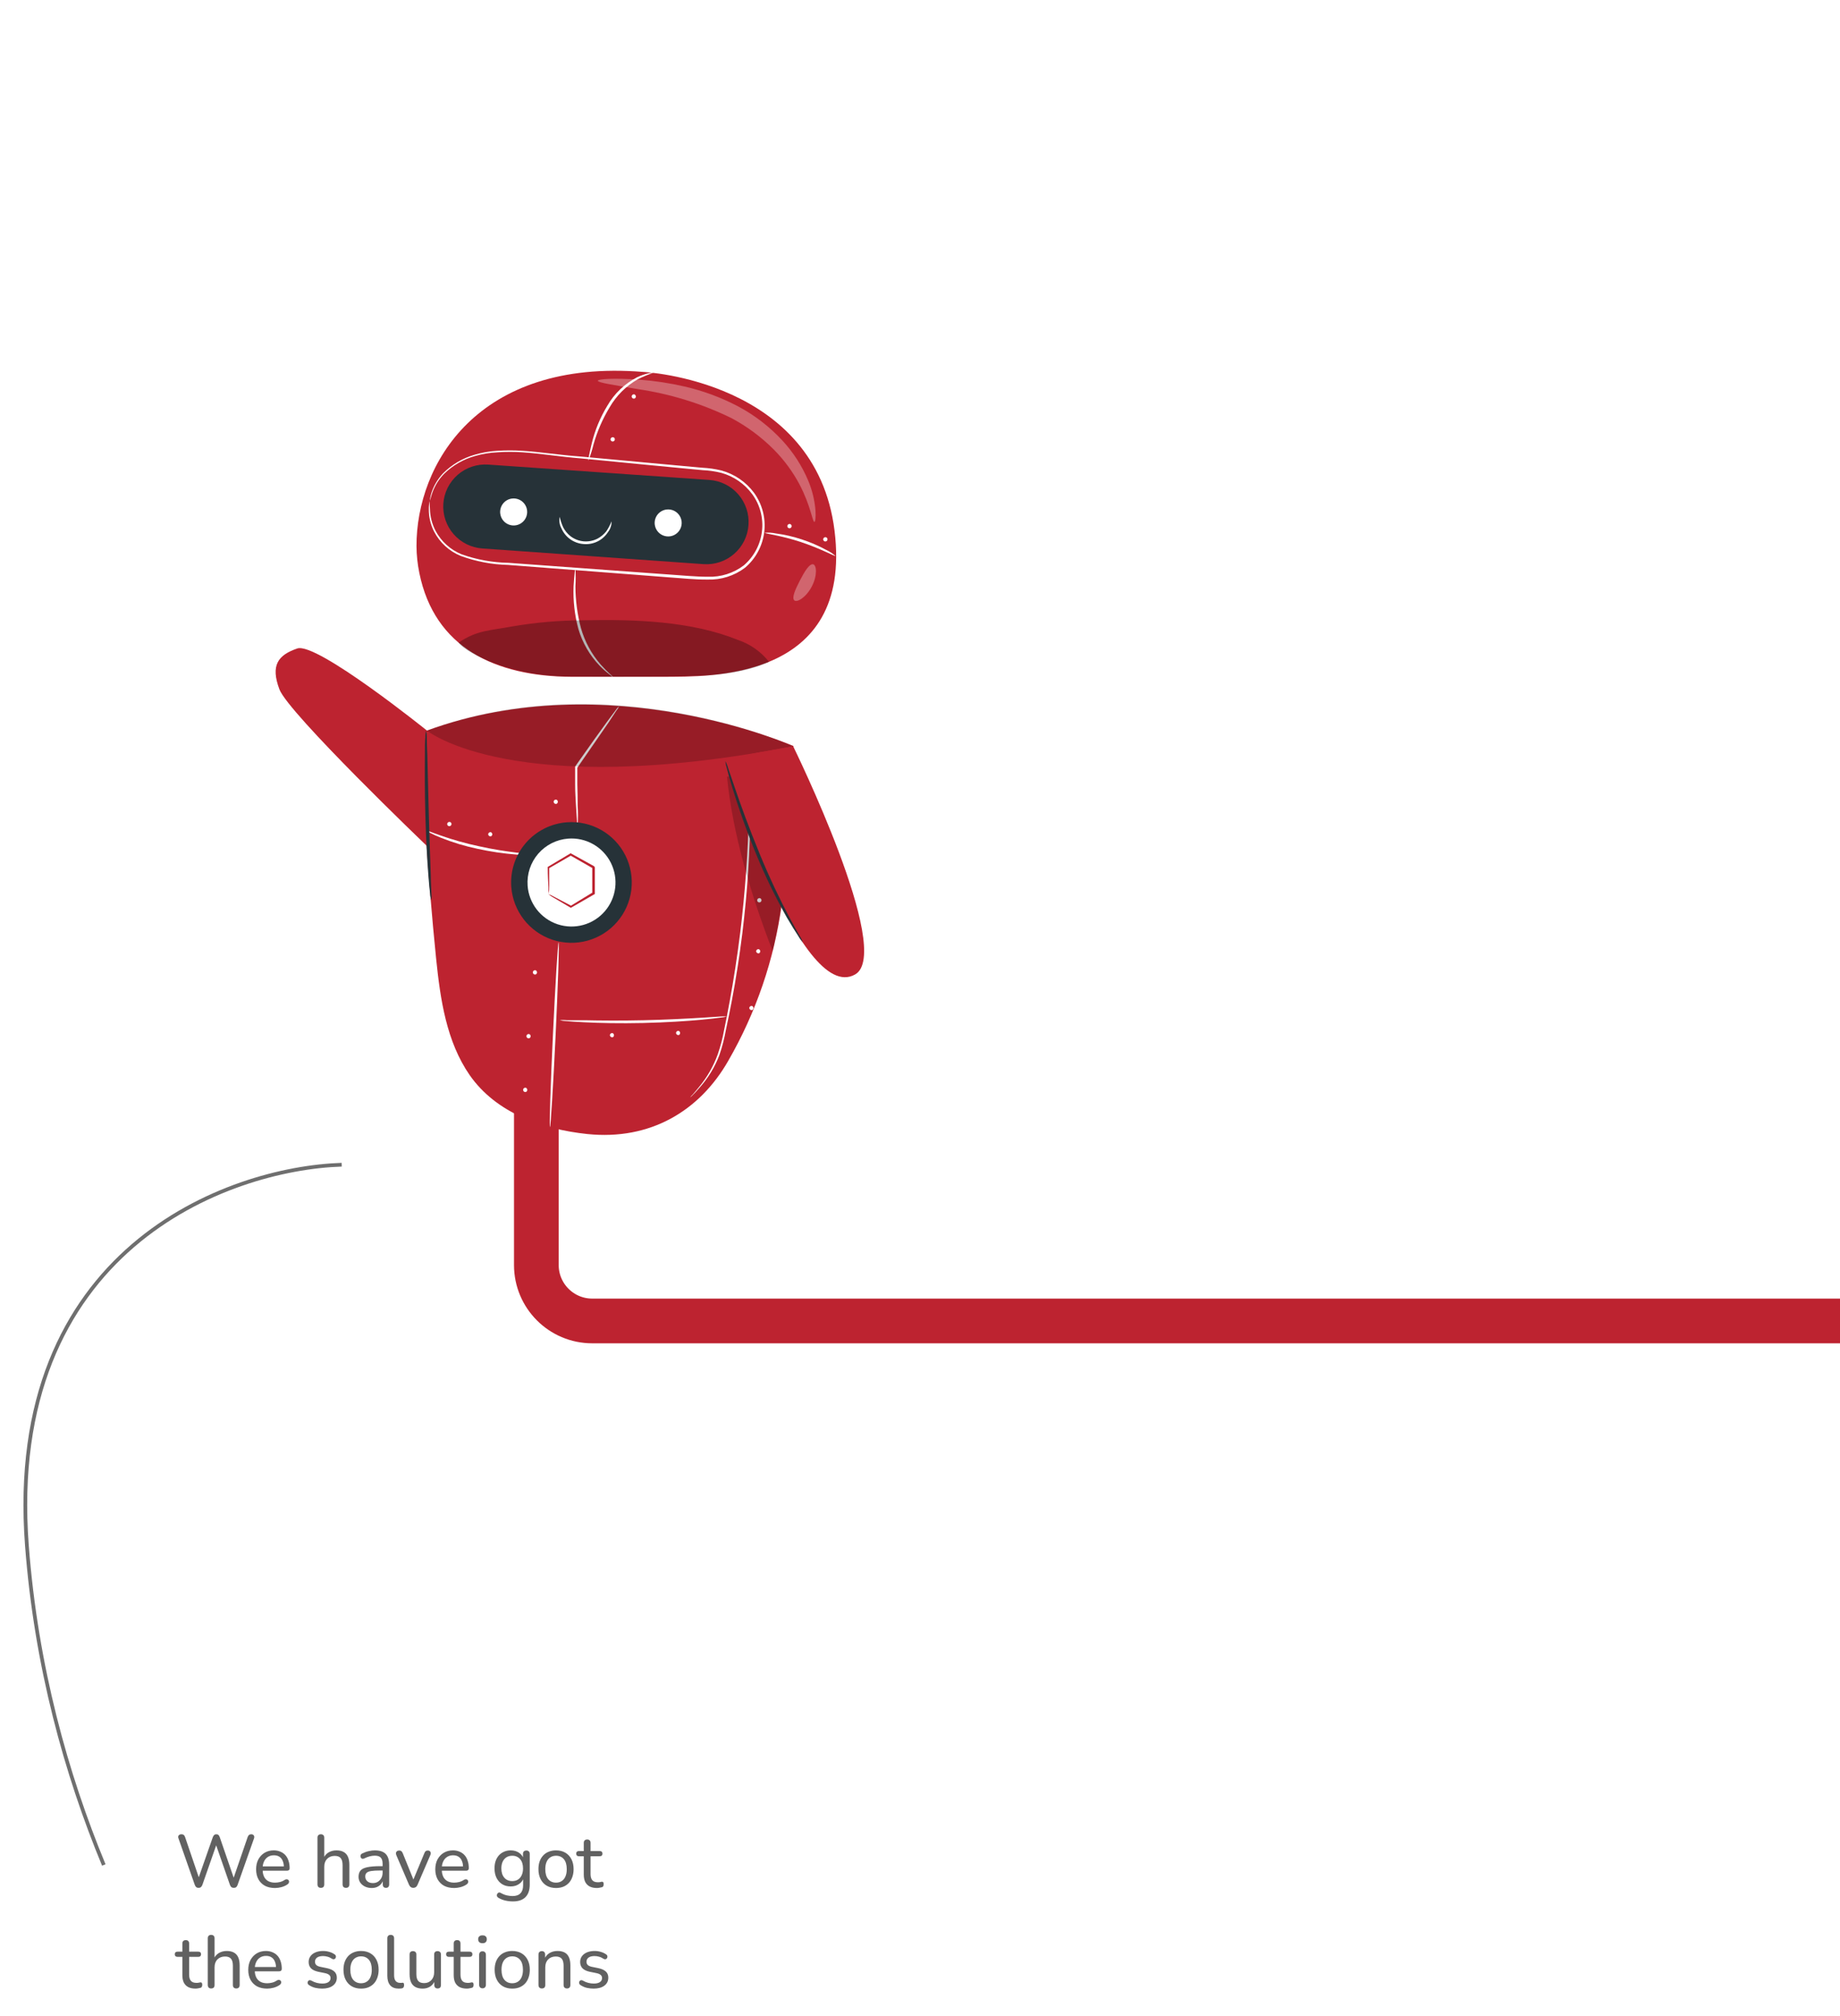<svg width="494" height="541" viewBox="0 0 494 541" fill="none" xmlns="http://www.w3.org/2000/svg">
<path d="M53.32 506.64C53.053 506.64 52.84 506.573 52.68 506.44C52.52 506.307 52.387 506.093 52.28 505.8L47.92 493.36C47.8 493.053 47.813 492.793 47.96 492.58C48.12 492.367 48.38 492.26 48.74 492.26C48.993 492.26 49.193 492.32 49.34 492.44C49.487 492.56 49.607 492.76 49.7 493.04L53.72 504.84H53L57.12 493.08C57.227 492.8 57.353 492.593 57.5 492.46C57.647 492.327 57.84 492.26 58.08 492.26C58.333 492.26 58.527 492.327 58.66 492.46C58.807 492.593 58.927 492.807 59.02 493.1L63.06 504.84H62.42L66.48 493.04C66.573 492.773 66.693 492.58 66.84 492.46C66.987 492.327 67.193 492.26 67.46 492.26C67.767 492.26 67.993 492.367 68.14 492.58C68.287 492.793 68.307 493.053 68.2 493.36L63.8 505.82C63.707 506.1 63.58 506.307 63.42 506.44C63.26 506.573 63.047 506.64 62.78 506.64C62.5 506.64 62.28 506.573 62.12 506.44C61.96 506.307 61.827 506.093 61.72 505.8L57.82 494.6H58.26L54.34 505.82C54.233 506.1 54.1 506.307 53.94 506.44C53.793 506.573 53.587 506.64 53.32 506.64ZM73.839 506.68C72.786 506.68 71.879 506.48 71.119 506.08C70.372 505.667 69.792 505.087 69.379 504.34C68.966 503.58 68.759 502.687 68.759 501.66C68.759 500.647 68.959 499.76 69.359 499C69.772 498.24 70.332 497.647 71.039 497.22C71.759 496.793 72.579 496.58 73.499 496.58C74.152 496.58 74.739 496.693 75.259 496.92C75.792 497.133 76.246 497.447 76.619 497.86C76.992 498.273 77.272 498.78 77.459 499.38C77.659 499.967 77.759 500.633 77.759 501.38C77.759 501.593 77.692 501.76 77.559 501.88C77.439 501.987 77.259 502.04 77.019 502.04H70.179V500.88H76.559L76.219 501.16C76.219 500.467 76.112 499.88 75.899 499.4C75.699 498.907 75.399 498.533 74.999 498.28C74.612 498.027 74.126 497.9 73.539 497.9C72.899 497.9 72.352 498.053 71.899 498.36C71.446 498.653 71.099 499.073 70.859 499.62C70.619 500.153 70.499 500.773 70.499 501.48V501.6C70.499 502.8 70.786 503.707 71.359 504.32C71.932 504.933 72.759 505.24 73.839 505.24C74.266 505.24 74.699 505.187 75.139 505.08C75.592 504.973 76.026 504.78 76.439 504.5C76.639 504.38 76.819 504.327 76.979 504.34C77.152 504.34 77.292 504.393 77.399 504.5C77.506 504.593 77.572 504.713 77.599 504.86C77.626 504.993 77.606 505.14 77.539 505.3C77.472 505.46 77.346 505.6 77.159 505.72C76.719 506.027 76.192 506.267 75.579 506.44C74.979 506.6 74.399 506.68 73.839 506.68ZM86.137 506.64C85.857 506.64 85.637 506.56 85.477 506.4C85.317 506.24 85.237 506.007 85.237 505.7V493.18C85.237 492.873 85.317 492.647 85.477 492.5C85.637 492.34 85.857 492.26 86.137 492.26C86.431 492.26 86.657 492.34 86.817 492.5C86.977 492.647 87.057 492.873 87.057 493.18V498.88H86.797C87.077 498.12 87.531 497.547 88.157 497.16C88.797 496.773 89.524 496.58 90.337 496.58C91.124 496.58 91.771 496.727 92.277 497.02C92.784 497.3 93.164 497.727 93.417 498.3C93.671 498.873 93.797 499.593 93.797 500.46V505.7C93.797 506.007 93.717 506.24 93.557 506.4C93.411 506.56 93.191 506.64 92.897 506.64C92.604 506.64 92.377 506.56 92.217 506.4C92.057 506.24 91.977 506.007 91.977 505.7V500.56C91.977 499.693 91.811 499.06 91.477 498.66C91.144 498.26 90.611 498.06 89.877 498.06C89.024 498.06 88.337 498.327 87.817 498.86C87.311 499.38 87.057 500.087 87.057 500.98V505.7C87.057 506.327 86.751 506.64 86.137 506.64ZM99.783 506.68C99.116 506.68 98.509 506.547 97.963 506.28C97.429 506.013 97.009 505.653 96.703 505.2C96.409 504.747 96.263 504.24 96.263 503.68C96.263 502.96 96.443 502.393 96.803 501.98C97.163 501.567 97.769 501.273 98.623 501.1C99.476 500.913 100.623 500.82 102.063 500.82H103.003V501.98H102.103C101.076 501.98 100.263 502.027 99.663 502.12C99.076 502.213 98.663 502.38 98.423 502.62C98.183 502.847 98.063 503.167 98.063 503.58C98.063 504.1 98.243 504.527 98.603 504.86C98.976 505.193 99.483 505.36 100.123 505.36C100.629 505.36 101.076 505.24 101.463 505C101.849 504.747 102.156 504.413 102.383 504C102.609 503.573 102.723 503.087 102.723 502.54V500.24C102.723 499.453 102.563 498.887 102.243 498.54C101.923 498.18 101.383 498 100.623 498C100.183 498 99.729 498.06 99.263 498.18C98.796 498.3 98.309 498.487 97.803 498.74C97.603 498.833 97.429 498.867 97.283 498.84C97.136 498.8 97.016 498.72 96.923 498.6C96.843 498.467 96.796 498.327 96.783 498.18C96.783 498.02 96.816 497.867 96.883 497.72C96.963 497.573 97.096 497.467 97.283 497.4C97.869 497.107 98.449 496.9 99.023 496.78C99.609 496.647 100.156 496.58 100.663 496.58C101.529 496.58 102.243 496.72 102.803 497C103.363 497.267 103.783 497.687 104.063 498.26C104.343 498.82 104.483 499.54 104.483 500.42V505.7C104.483 506.007 104.409 506.24 104.263 506.4C104.116 506.56 103.903 506.64 103.623 506.64C103.356 506.64 103.143 506.56 102.983 506.4C102.836 506.24 102.763 506.007 102.763 505.7V504.28H102.943C102.836 504.773 102.636 505.2 102.343 505.56C102.049 505.92 101.683 506.2 101.243 506.4C100.816 506.587 100.329 506.68 99.783 506.68ZM110.949 506.64C110.696 506.64 110.476 506.573 110.289 506.44C110.102 506.307 109.942 506.093 109.809 505.8L106.409 497.88C106.316 497.653 106.282 497.447 106.309 497.26C106.336 497.073 106.422 496.92 106.569 496.8C106.729 496.68 106.942 496.62 107.209 496.62C107.436 496.62 107.616 496.673 107.749 496.78C107.882 496.887 108.009 497.073 108.129 497.34L111.269 505.08H110.709L113.929 497.34C114.036 497.073 114.156 496.887 114.289 496.78C114.436 496.673 114.636 496.62 114.889 496.62C115.116 496.62 115.289 496.68 115.409 496.8C115.542 496.92 115.622 497.073 115.649 497.26C115.676 497.447 115.636 497.647 115.529 497.86L112.109 505.8C111.989 506.093 111.829 506.307 111.629 506.44C111.442 506.573 111.216 506.64 110.949 506.64ZM121.944 506.68C120.891 506.68 119.984 506.48 119.224 506.08C118.478 505.667 117.898 505.087 117.484 504.34C117.071 503.58 116.864 502.687 116.864 501.66C116.864 500.647 117.064 499.76 117.464 499C117.878 498.24 118.438 497.647 119.144 497.22C119.864 496.793 120.684 496.58 121.604 496.58C122.258 496.58 122.844 496.693 123.364 496.92C123.898 497.133 124.351 497.447 124.724 497.86C125.098 498.273 125.378 498.78 125.564 499.38C125.764 499.967 125.864 500.633 125.864 501.38C125.864 501.593 125.798 501.76 125.664 501.88C125.544 501.987 125.364 502.04 125.124 502.04H118.284V500.88H124.664L124.324 501.16C124.324 500.467 124.218 499.88 124.004 499.4C123.804 498.907 123.504 498.533 123.104 498.28C122.718 498.027 122.231 497.9 121.644 497.9C121.004 497.9 120.458 498.053 120.004 498.36C119.551 498.653 119.204 499.073 118.964 499.62C118.724 500.153 118.604 500.773 118.604 501.48V501.6C118.604 502.8 118.891 503.707 119.464 504.32C120.038 504.933 120.864 505.24 121.944 505.24C122.371 505.24 122.804 505.187 123.244 505.08C123.698 504.973 124.131 504.78 124.544 504.5C124.744 504.38 124.924 504.327 125.084 504.34C125.258 504.34 125.398 504.393 125.504 504.5C125.611 504.593 125.678 504.713 125.704 504.86C125.731 504.993 125.711 505.14 125.644 505.3C125.578 505.46 125.451 505.6 125.264 505.72C124.824 506.027 124.298 506.267 123.684 506.44C123.084 506.6 122.504 506.68 121.944 506.68ZM137.723 510.28C137.003 510.28 136.303 510.2 135.623 510.04C134.956 509.88 134.349 509.633 133.803 509.3C133.629 509.193 133.509 509.067 133.443 508.92C133.389 508.787 133.376 508.647 133.403 508.5C133.443 508.353 133.509 508.22 133.603 508.1C133.709 507.993 133.829 507.92 133.963 507.88C134.109 507.853 134.256 507.887 134.403 507.98C134.989 508.313 135.549 508.54 136.083 508.66C136.616 508.78 137.123 508.84 137.603 508.84C138.549 508.84 139.256 508.593 139.723 508.1C140.203 507.62 140.443 506.913 140.443 505.98V503.82H140.623C140.436 504.567 140.016 505.16 139.363 505.6C138.723 506.04 137.976 506.26 137.123 506.26C136.243 506.26 135.476 506.06 134.823 505.66C134.169 505.247 133.663 504.68 133.303 503.96C132.943 503.227 132.763 502.38 132.763 501.42C132.763 500.687 132.863 500.027 133.063 499.44C133.276 498.84 133.569 498.333 133.943 497.92C134.329 497.493 134.789 497.167 135.323 496.94C135.856 496.7 136.456 496.58 137.123 496.58C137.989 496.58 138.743 496.8 139.383 497.24C140.023 497.68 140.436 498.273 140.623 499.02L140.403 499.3V497.54C140.403 497.233 140.483 497.007 140.643 496.86C140.803 496.7 141.029 496.62 141.323 496.62C141.603 496.62 141.823 496.7 141.983 496.86C142.143 497.007 142.223 497.233 142.223 497.54V505.74C142.223 507.247 141.836 508.38 141.063 509.14C140.303 509.9 139.189 510.28 137.723 510.28ZM137.523 504.82C138.123 504.82 138.636 504.687 139.063 504.42C139.503 504.14 139.836 503.747 140.063 503.24C140.303 502.72 140.423 502.113 140.423 501.42C140.423 500.367 140.163 499.54 139.643 498.94C139.123 498.327 138.416 498.02 137.523 498.02C136.923 498.02 136.403 498.16 135.963 498.44C135.536 498.707 135.203 499.093 134.963 499.6C134.723 500.107 134.603 500.713 134.603 501.42C134.603 502.46 134.863 503.287 135.383 503.9C135.916 504.513 136.629 504.82 137.523 504.82ZM149.28 506.68C148.32 506.68 147.486 506.473 146.78 506.06C146.073 505.647 145.526 505.06 145.14 504.3C144.753 503.54 144.56 502.647 144.56 501.62C144.56 500.847 144.666 500.153 144.88 499.54C145.106 498.913 145.426 498.38 145.84 497.94C146.253 497.5 146.746 497.167 147.32 496.94C147.906 496.7 148.56 496.58 149.28 496.58C150.24 496.58 151.073 496.787 151.78 497.2C152.486 497.613 153.033 498.2 153.42 498.96C153.806 499.707 154 500.593 154 501.62C154 502.393 153.886 503.093 153.66 503.72C153.446 504.347 153.133 504.88 152.72 505.32C152.306 505.76 151.806 506.1 151.22 506.34C150.646 506.567 150 506.68 149.28 506.68ZM149.28 505.24C149.866 505.24 150.373 505.1 150.8 504.82C151.24 504.54 151.573 504.133 151.8 503.6C152.04 503.067 152.16 502.407 152.16 501.62C152.16 500.447 151.9 499.553 151.38 498.94C150.86 498.327 150.16 498.02 149.28 498.02C148.706 498.02 148.2 498.16 147.76 498.44C147.333 498.707 147 499.107 146.76 499.64C146.52 500.173 146.4 500.833 146.4 501.62C146.4 502.793 146.66 503.693 147.18 504.32C147.713 504.933 148.413 505.24 149.28 505.24ZM160.273 506.68C159.487 506.68 158.827 506.54 158.293 506.26C157.773 505.98 157.38 505.573 157.113 505.04C156.86 504.507 156.733 503.853 156.733 503.08V498.16H155.453C155.213 498.16 155.027 498.1 154.893 497.98C154.76 497.847 154.693 497.673 154.693 497.46C154.693 497.233 154.76 497.06 154.893 496.94C155.027 496.82 155.213 496.76 155.453 496.76H156.733V494.58C156.733 494.273 156.813 494.047 156.973 493.9C157.133 493.74 157.36 493.66 157.653 493.66C157.947 493.66 158.167 493.74 158.313 493.9C158.473 494.047 158.553 494.273 158.553 494.58V496.76H160.973C161.227 496.76 161.42 496.82 161.553 496.94C161.687 497.06 161.753 497.233 161.753 497.46C161.753 497.673 161.687 497.847 161.553 497.98C161.42 498.1 161.227 498.16 160.973 498.16H158.553V502.92C158.553 503.653 158.707 504.207 159.013 504.58C159.32 504.953 159.827 505.14 160.533 505.14C160.787 505.14 161 505.12 161.173 505.08C161.347 505.027 161.5 505 161.633 505C161.753 504.987 161.853 505.027 161.933 505.12C162.027 505.213 162.073 505.387 162.073 505.64C162.073 505.827 162.04 506 161.973 506.16C161.92 506.307 161.807 506.407 161.633 506.46C161.473 506.513 161.26 506.56 160.993 506.6C160.727 506.653 160.487 506.68 160.273 506.68ZM52.5 533.68C51.713 533.68 51.053 533.54 50.52 533.26C50 532.98 49.607 532.573 49.34 532.04C49.087 531.507 48.96 530.853 48.96 530.08V525.16H47.68C47.44 525.16 47.253 525.1 47.12 524.98C46.987 524.847 46.92 524.673 46.92 524.46C46.92 524.233 46.987 524.06 47.12 523.94C47.253 523.82 47.44 523.76 47.68 523.76H48.96V521.58C48.96 521.273 49.04 521.047 49.2 520.9C49.36 520.74 49.587 520.66 49.88 520.66C50.173 520.66 50.393 520.74 50.54 520.9C50.7 521.047 50.78 521.273 50.78 521.58V523.76H53.2C53.453 523.76 53.647 523.82 53.78 523.94C53.913 524.06 53.98 524.233 53.98 524.46C53.98 524.673 53.913 524.847 53.78 524.98C53.647 525.1 53.453 525.16 53.2 525.16H50.78V529.92C50.78 530.653 50.933 531.207 51.24 531.58C51.547 531.953 52.053 532.14 52.76 532.14C53.013 532.14 53.227 532.12 53.4 532.08C53.573 532.027 53.727 532 53.86 532C53.98 531.987 54.08 532.027 54.16 532.12C54.253 532.213 54.3 532.387 54.3 532.64C54.3 532.827 54.267 533 54.2 533.16C54.147 533.307 54.033 533.407 53.86 533.46C53.7 533.513 53.487 533.56 53.22 533.6C52.953 533.653 52.713 533.68 52.5 533.68ZM56.684 533.64C56.404 533.64 56.184 533.56 56.024 533.4C55.864 533.24 55.784 533.007 55.784 532.7V520.18C55.784 519.873 55.864 519.647 56.024 519.5C56.184 519.34 56.404 519.26 56.684 519.26C56.978 519.26 57.204 519.34 57.364 519.5C57.524 519.647 57.604 519.873 57.604 520.18V525.88H57.344C57.624 525.12 58.078 524.547 58.704 524.16C59.344 523.773 60.071 523.58 60.884 523.58C61.671 523.58 62.318 523.727 62.824 524.02C63.331 524.3 63.711 524.727 63.964 525.3C64.218 525.873 64.344 526.593 64.344 527.46V532.7C64.344 533.007 64.264 533.24 64.104 533.4C63.958 533.56 63.738 533.64 63.444 533.64C63.151 533.64 62.924 533.56 62.764 533.4C62.604 533.24 62.524 533.007 62.524 532.7V527.56C62.524 526.693 62.358 526.06 62.024 525.66C61.691 525.26 61.158 525.06 60.424 525.06C59.571 525.06 58.884 525.327 58.364 525.86C57.858 526.38 57.604 527.087 57.604 527.98V532.7C57.604 533.327 57.298 533.64 56.684 533.64ZM71.73 533.68C70.676 533.68 69.769 533.48 69.01 533.08C68.263 532.667 67.683 532.087 67.269 531.34C66.856 530.58 66.65 529.687 66.65 528.66C66.65 527.647 66.85 526.76 67.249 526C67.663 525.24 68.223 524.647 68.93 524.22C69.65 523.793 70.469 523.58 71.389 523.58C72.043 523.58 72.629 523.693 73.15 523.92C73.683 524.133 74.136 524.447 74.51 524.86C74.883 525.273 75.163 525.78 75.35 526.38C75.549 526.967 75.65 527.633 75.65 528.38C75.65 528.593 75.583 528.76 75.45 528.88C75.329 528.987 75.15 529.04 74.909 529.04H68.07V527.88H74.45L74.109 528.16C74.109 527.467 74.003 526.88 73.79 526.4C73.59 525.907 73.29 525.533 72.889 525.28C72.503 525.027 72.016 524.9 71.43 524.9C70.79 524.9 70.243 525.053 69.79 525.36C69.336 525.653 68.99 526.073 68.749 526.62C68.51 527.153 68.389 527.773 68.389 528.48V528.6C68.389 529.8 68.676 530.707 69.249 531.32C69.823 531.933 70.65 532.24 71.73 532.24C72.156 532.24 72.59 532.187 73.029 532.08C73.483 531.973 73.916 531.78 74.329 531.5C74.529 531.38 74.71 531.327 74.87 531.34C75.043 531.34 75.183 531.393 75.29 531.5C75.396 531.593 75.463 531.713 75.49 531.86C75.516 531.993 75.496 532.14 75.43 532.3C75.363 532.46 75.236 532.6 75.049 532.72C74.609 533.027 74.083 533.267 73.469 533.44C72.87 533.6 72.29 533.68 71.73 533.68ZM86.488 533.68C85.888 533.68 85.281 533.613 84.668 533.48C84.068 533.333 83.501 533.087 82.968 532.74C82.821 532.647 82.715 532.533 82.648 532.4C82.595 532.253 82.575 532.113 82.588 531.98C82.615 531.833 82.675 531.707 82.768 531.6C82.861 531.493 82.975 531.433 83.108 531.42C83.255 531.393 83.408 531.427 83.568 531.52C84.088 531.813 84.588 532.02 85.068 532.14C85.561 532.26 86.048 532.32 86.528 532.32C87.261 532.32 87.815 532.187 88.188 531.92C88.561 531.653 88.748 531.3 88.748 530.86C88.748 530.487 88.621 530.2 88.368 530C88.128 529.787 87.748 529.627 87.228 529.52L85.368 529.14C84.541 528.953 83.915 528.647 83.488 528.22C83.075 527.78 82.868 527.22 82.868 526.54C82.868 525.94 83.028 525.42 83.348 524.98C83.681 524.527 84.141 524.18 84.728 523.94C85.315 523.7 85.988 523.58 86.748 523.58C87.335 523.58 87.888 523.66 88.408 523.82C88.941 523.967 89.421 524.193 89.848 524.5C90.008 524.593 90.108 524.713 90.148 524.86C90.201 524.993 90.208 525.133 90.168 525.28C90.141 525.413 90.081 525.527 89.988 525.62C89.895 525.713 89.775 525.773 89.628 525.8C89.481 525.813 89.321 525.773 89.148 525.68C88.761 525.413 88.361 525.227 87.948 525.12C87.548 525 87.148 524.94 86.748 524.94C86.028 524.94 85.481 525.08 85.108 525.36C84.748 525.64 84.568 526.007 84.568 526.46C84.568 526.807 84.675 527.093 84.888 527.32C85.115 527.547 85.468 527.713 85.948 527.82L87.808 528.2C88.675 528.387 89.328 528.687 89.768 529.1C90.208 529.5 90.428 530.047 90.428 530.74C90.428 531.647 90.068 532.367 89.348 532.9C88.641 533.42 87.688 533.68 86.488 533.68ZM96.936 533.68C95.976 533.68 95.143 533.473 94.436 533.06C93.729 532.647 93.183 532.06 92.796 531.3C92.409 530.54 92.216 529.647 92.216 528.62C92.216 527.847 92.323 527.153 92.536 526.54C92.763 525.913 93.083 525.38 93.496 524.94C93.909 524.5 94.403 524.167 94.976 523.94C95.563 523.7 96.216 523.58 96.936 523.58C97.896 523.58 98.729 523.787 99.436 524.2C100.143 524.613 100.689 525.2 101.076 525.96C101.463 526.707 101.656 527.593 101.656 528.62C101.656 529.393 101.543 530.093 101.316 530.72C101.103 531.347 100.789 531.88 100.376 532.32C99.963 532.76 99.463 533.1 98.876 533.34C98.303 533.567 97.656 533.68 96.936 533.68ZM96.936 532.24C97.523 532.24 98.029 532.1 98.456 531.82C98.896 531.54 99.229 531.133 99.456 530.6C99.696 530.067 99.816 529.407 99.816 528.62C99.816 527.447 99.556 526.553 99.036 525.94C98.516 525.327 97.816 525.02 96.936 525.02C96.363 525.02 95.856 525.16 95.416 525.44C94.989 525.707 94.656 526.107 94.416 526.64C94.176 527.173 94.056 527.833 94.056 528.62C94.056 529.793 94.316 530.693 94.836 531.32C95.369 531.933 96.069 532.24 96.936 532.24ZM107.047 533.68C106.047 533.68 105.287 533.387 104.767 532.8C104.247 532.2 103.987 531.34 103.987 530.22V520.18C103.987 519.873 104.067 519.647 104.227 519.5C104.387 519.34 104.607 519.26 104.887 519.26C105.181 519.26 105.407 519.34 105.567 519.5C105.727 519.647 105.807 519.873 105.807 520.18V530.08C105.807 530.773 105.947 531.293 106.227 531.64C106.521 531.973 106.934 532.14 107.467 532.14C107.587 532.14 107.694 532.14 107.787 532.14C107.881 532.127 107.974 532.113 108.067 532.1C108.214 532.087 108.321 532.127 108.387 532.22C108.454 532.313 108.487 532.5 108.487 532.78C108.487 533.033 108.427 533.233 108.307 533.38C108.201 533.513 108.021 533.6 107.767 533.64C107.647 533.653 107.527 533.66 107.407 533.66C107.287 533.673 107.167 533.68 107.047 533.68ZM113.483 533.68C112.696 533.68 112.036 533.533 111.503 533.24C110.983 532.947 110.596 532.513 110.343 531.94C110.09 531.367 109.963 530.647 109.963 529.78V524.54C109.963 524.233 110.036 524.007 110.183 523.86C110.343 523.7 110.57 523.62 110.863 523.62C111.156 523.62 111.383 523.7 111.543 523.86C111.703 524.007 111.783 524.233 111.783 524.54V529.78C111.783 530.607 111.95 531.22 112.283 531.62C112.616 532.007 113.143 532.2 113.863 532.2C114.663 532.2 115.31 531.933 115.803 531.4C116.31 530.867 116.563 530.16 116.563 529.28V524.54C116.563 524.233 116.636 524.007 116.783 523.86C116.943 523.7 117.17 523.62 117.463 523.62C117.756 523.62 117.983 523.7 118.143 523.86C118.303 524.007 118.383 524.233 118.383 524.54V532.7C118.383 533.327 118.09 533.64 117.503 533.64C117.21 533.64 116.983 533.56 116.823 533.4C116.676 533.24 116.603 533.007 116.603 532.7V530.96L116.863 531.3C116.596 532.073 116.163 532.667 115.563 533.08C114.976 533.48 114.283 533.68 113.483 533.68ZM125.352 533.68C124.565 533.68 123.905 533.54 123.372 533.26C122.852 532.98 122.458 532.573 122.192 532.04C121.938 531.507 121.812 530.853 121.812 530.08V525.16H120.532C120.292 525.16 120.105 525.1 119.972 524.98C119.838 524.847 119.772 524.673 119.772 524.46C119.772 524.233 119.838 524.06 119.972 523.94C120.105 523.82 120.292 523.76 120.532 523.76H121.812V521.58C121.812 521.273 121.892 521.047 122.052 520.9C122.212 520.74 122.438 520.66 122.732 520.66C123.025 520.66 123.245 520.74 123.392 520.9C123.552 521.047 123.632 521.273 123.632 521.58V523.76H126.052C126.305 523.76 126.498 523.82 126.632 523.94C126.765 524.06 126.832 524.233 126.832 524.46C126.832 524.673 126.765 524.847 126.632 524.98C126.498 525.1 126.305 525.16 126.052 525.16H123.632V529.92C123.632 530.653 123.785 531.207 124.092 531.58C124.398 531.953 124.905 532.14 125.612 532.14C125.865 532.14 126.078 532.12 126.252 532.08C126.425 532.027 126.578 532 126.712 532C126.832 531.987 126.932 532.027 127.012 532.12C127.105 532.213 127.152 532.387 127.152 532.64C127.152 532.827 127.118 533 127.052 533.16C126.998 533.307 126.885 533.407 126.712 533.46C126.552 533.513 126.338 533.56 126.072 533.6C125.805 533.653 125.565 533.68 125.352 533.68ZM129.536 533.6C129.256 533.6 129.036 533.513 128.876 533.34C128.716 533.167 128.636 532.927 128.636 532.62V524.64C128.636 524.32 128.716 524.08 128.876 523.92C129.036 523.747 129.256 523.66 129.536 523.66C129.829 523.66 130.056 523.747 130.216 523.92C130.376 524.08 130.456 524.32 130.456 524.64V532.62C130.456 532.927 130.376 533.167 130.216 533.34C130.069 533.513 129.842 533.6 129.536 533.6ZM129.536 521.5C129.176 521.5 128.889 521.407 128.676 521.22C128.476 521.02 128.376 520.76 128.376 520.44C128.376 520.093 128.476 519.833 128.676 519.66C128.889 519.473 129.176 519.38 129.536 519.38C129.922 519.38 130.209 519.473 130.396 519.66C130.596 519.833 130.696 520.093 130.696 520.44C130.696 520.76 130.596 521.02 130.396 521.22C130.209 521.407 129.922 521.5 129.536 521.5ZM137.522 533.68C136.562 533.68 135.729 533.473 135.022 533.06C134.315 532.647 133.769 532.06 133.382 531.3C132.995 530.54 132.802 529.647 132.802 528.62C132.802 527.847 132.909 527.153 133.122 526.54C133.349 525.913 133.669 525.38 134.082 524.94C134.495 524.5 134.989 524.167 135.562 523.94C136.149 523.7 136.802 523.58 137.522 523.58C138.482 523.58 139.315 523.787 140.022 524.2C140.729 524.613 141.275 525.2 141.662 525.96C142.049 526.707 142.242 527.593 142.242 528.62C142.242 529.393 142.129 530.093 141.902 530.72C141.689 531.347 141.375 531.88 140.962 532.32C140.549 532.76 140.049 533.1 139.462 533.34C138.889 533.567 138.242 533.68 137.522 533.68ZM137.522 532.24C138.109 532.24 138.615 532.1 139.042 531.82C139.482 531.54 139.815 531.133 140.042 530.6C140.282 530.067 140.402 529.407 140.402 528.62C140.402 527.447 140.142 526.553 139.622 525.94C139.102 525.327 138.402 525.02 137.522 525.02C136.949 525.02 136.442 525.16 136.002 525.44C135.575 525.707 135.242 526.107 135.002 526.64C134.762 527.173 134.642 527.833 134.642 528.62C134.642 529.793 134.902 530.693 135.422 531.32C135.955 531.933 136.655 532.24 137.522 532.24ZM145.473 533.64C145.193 533.64 144.973 533.56 144.813 533.4C144.653 533.24 144.573 533.007 144.573 532.7V524.54C144.573 524.233 144.653 524.007 144.813 523.86C144.973 523.7 145.193 523.62 145.473 523.62C145.753 523.62 145.967 523.7 146.113 523.86C146.273 524.007 146.353 524.233 146.353 524.54V526.18L146.133 525.88C146.413 525.12 146.867 524.547 147.493 524.16C148.133 523.773 148.86 523.58 149.673 523.58C150.46 523.58 151.107 523.72 151.613 524C152.12 524.28 152.5 524.707 152.753 525.28C153.007 525.853 153.133 526.58 153.133 527.46V532.7C153.133 533.007 153.053 533.24 152.893 533.4C152.747 533.56 152.527 533.64 152.233 533.64C151.94 533.64 151.713 533.56 151.553 533.4C151.393 533.24 151.313 533.007 151.313 532.7V527.56C151.313 526.693 151.147 526.06 150.813 525.66C150.48 525.26 149.947 525.06 149.213 525.06C148.36 525.06 147.673 525.327 147.153 525.86C146.647 526.38 146.393 527.087 146.393 527.98V532.7C146.393 533.327 146.087 533.64 145.473 533.64ZM159.379 533.68C158.779 533.68 158.172 533.613 157.559 533.48C156.959 533.333 156.392 533.087 155.859 532.74C155.712 532.647 155.605 532.533 155.539 532.4C155.485 532.253 155.465 532.113 155.479 531.98C155.505 531.833 155.565 531.707 155.659 531.6C155.752 531.493 155.865 531.433 155.999 531.42C156.145 531.393 156.299 531.427 156.459 531.52C156.979 531.813 157.479 532.02 157.959 532.14C158.452 532.26 158.939 532.32 159.419 532.32C160.152 532.32 160.705 532.187 161.079 531.92C161.452 531.653 161.639 531.3 161.639 530.86C161.639 530.487 161.512 530.2 161.259 530C161.019 529.787 160.639 529.627 160.119 529.52L158.259 529.14C157.432 528.953 156.805 528.647 156.379 528.22C155.965 527.78 155.759 527.22 155.759 526.54C155.759 525.94 155.919 525.42 156.239 524.98C156.572 524.527 157.032 524.18 157.619 523.94C158.205 523.7 158.879 523.58 159.639 523.58C160.225 523.58 160.779 523.66 161.299 523.82C161.832 523.967 162.312 524.193 162.739 524.5C162.899 524.593 162.999 524.713 163.039 524.86C163.092 524.993 163.099 525.133 163.059 525.28C163.032 525.413 162.972 525.527 162.879 525.62C162.785 525.713 162.665 525.773 162.519 525.8C162.372 525.813 162.212 525.773 162.039 525.68C161.652 525.413 161.252 525.227 160.839 525.12C160.439 525 160.039 524.94 159.639 524.94C158.919 524.94 158.372 525.08 157.999 525.36C157.639 525.64 157.459 526.007 157.459 526.46C157.459 526.807 157.565 527.093 157.779 527.32C158.005 527.547 158.359 527.713 158.839 527.82L160.699 528.2C161.565 528.387 162.219 528.687 162.659 529.1C163.099 529.5 163.319 530.047 163.319 530.74C163.319 531.647 162.959 532.367 162.239 532.9C161.532 533.42 160.579 533.68 159.379 533.68Z" fill="#1E1E1E" fill-opacity="0.7"/>
<path d="M91.742 312.57C61.062 313.558 1.207 335.376 7.222 414.749C9.682 447.212 17.808 476.221 27.867 500.5" stroke="#333333" stroke-opacity="0.7"/>
<path d="M144 224.5V21C144 12.716 150.716 6 159 6H494" stroke="white" stroke-width="12"/>
<path d="M144 232.5V339.5C144 347.784 150.716 354.5 159 354.5H494" stroke="#BD2330" stroke-width="12"/>
<g filter="url(#filter0_d_75_418)">
<path d="M162.628 90.809C162.628 90.809 209.062 92.895 214.058 133.44C219.054 173.984 179.894 172.512 168.483 172.634C163.347 172.634 153.11 172.634 143.452 172.634C122.943 172.529 106.641 164.834 102.574 144.728C102.094 142.374 101.841 139.979 101.82 137.576C101.768 115.683 118.14 87.216 162.628 90.809Z" fill="#BD2330"/>
<path d="M119.488 138.19L178.876 142.397C180.361 142.502 181.851 142.313 183.262 141.84C184.672 141.368 185.976 140.622 187.098 139.645C188.22 138.668 189.138 137.479 189.8 136.147C190.462 134.814 190.854 133.364 190.954 131.879C191.059 130.395 190.87 128.905 190.397 127.494C189.925 126.083 189.179 124.78 188.202 123.658C187.225 122.536 186.036 121.617 184.704 120.956C183.371 120.294 181.921 119.902 180.436 119.802L121.084 115.683C119.6 115.578 118.111 115.767 116.701 116.24C115.291 116.712 113.989 117.458 112.868 118.435C111.748 119.413 110.831 120.602 110.171 121.934C109.512 123.267 109.122 124.716 109.024 126.2C108.831 129.176 109.823 132.106 111.784 134.353C113.745 136.599 116.514 137.979 119.488 138.19Z" fill="#263238"/>
<path d="M165.799 131.845C165.899 132.555 166.207 133.219 166.685 133.754C167.162 134.289 167.787 134.67 168.481 134.85C169.175 135.03 169.907 135.001 170.584 134.765C171.261 134.53 171.853 134.099 172.286 133.527C172.719 132.955 172.972 132.268 173.014 131.552C173.057 130.837 172.886 130.125 172.524 129.506C172.162 128.887 171.625 128.389 170.98 128.075C170.335 127.762 169.612 127.646 168.902 127.743C168.428 127.807 167.972 127.965 167.56 128.206C167.147 128.448 166.787 128.768 166.498 129.149C166.21 129.53 166 129.965 165.88 130.427C165.76 130.89 165.732 131.371 165.799 131.845Z" fill="white"/>
<path d="M124.311 128.882C124.407 129.593 124.713 130.26 125.189 130.798C125.664 131.335 126.289 131.719 126.983 131.902C127.677 132.085 128.41 132.057 129.088 131.823C129.767 131.589 130.361 131.159 130.795 130.588C131.229 130.016 131.484 129.329 131.528 128.612C131.571 127.896 131.401 127.182 131.039 126.563C130.677 125.943 130.139 125.444 129.494 125.13C128.848 124.816 128.124 124.701 127.413 124.798C126.46 124.929 125.598 125.432 125.016 126.198C124.435 126.964 124.181 127.929 124.311 128.882Z" fill="white"/>
<path d="M147.973 114.631C148.523 113.214 148.98 111.761 149.34 110.284C150.33 106.78 151.786 103.426 153.67 100.31C155.485 97.174 158.098 94.574 161.242 92.772C162.6 92.099 163.999 91.514 165.431 91.02C165.017 90.999 164.603 91.046 164.204 91.16C163.103 91.407 162.033 91.778 161.014 92.264C157.686 93.991 154.923 96.637 153.056 99.889C151.13 103.05 149.71 106.492 148.849 110.091C148.516 111.458 148.288 112.58 148.13 113.352C148.024 113.77 147.971 114.2 147.973 114.631Z" fill="white"/>
<path d="M154.582 172.652C154.582 172.564 153.18 171.495 151.269 169.339C148.79 166.496 146.975 163.137 145.958 159.505C144.993 155.861 144.498 152.109 144.485 148.339C144.58 146.769 144.58 145.194 144.485 143.624C144.353 144.032 144.283 144.457 144.275 144.886C144.187 145.692 144.082 146.867 143.994 148.392C143.843 152.227 144.274 156.062 145.274 159.768C146.353 163.476 148.314 166.868 150.988 169.654C151.798 170.492 152.671 171.266 153.6 171.968C154.161 172.459 154.547 172.704 154.582 172.652Z" fill="white"/>
<g opacity="0.3">
<path d="M113.16 163.449C117.998 160.101 121.679 160.224 127.814 159.067C133.972 158.028 140.203 157.494 146.448 157.472C160.839 157.156 175.703 157.735 188.096 162.73C191.393 163.837 194.298 165.877 196.458 168.603C196.458 168.603 190.498 171.845 178.245 172.336C166.536 172.792 142.013 172.529 142.013 172.529C135.035 172.458 128.128 171.121 121.627 168.585C113.861 165.29 113.16 163.449 113.16 163.449Z" fill="black"/>
</g>
<path d="M105.36 125.464C105.198 126.171 105.121 126.895 105.132 127.62C105.105 129.708 105.586 131.772 106.534 133.633C108.062 136.599 110.598 138.924 113.686 140.188C117.773 141.688 122.078 142.505 126.429 142.607L160.068 145.202L169.779 145.955C173.092 146.166 176.475 146.569 179.963 146.534C183.59 146.661 187.149 145.535 190.042 143.344C192.9 140.914 194.736 137.495 195.181 133.77C195.626 130.046 194.649 126.29 192.443 123.255C190.279 120.329 187.191 118.217 183.679 117.26C181.994 116.856 180.274 116.61 178.543 116.524L173.53 116.069L163.819 115.175L145.957 113.527C140.312 113.124 135.124 112.282 130.303 111.984C128.015 111.835 125.72 111.835 123.432 111.984C121.382 112.107 119.353 112.466 117.385 113.054C114.204 113.964 111.307 115.672 108.971 118.014C107.546 119.511 106.473 121.308 105.833 123.273C105.67 123.783 105.547 124.304 105.465 124.833C105.45 125.014 105.45 125.196 105.465 125.376C105.465 125.376 105.588 124.64 106.043 123.308C106.715 121.367 107.811 119.601 109.251 118.137C111.576 115.874 114.433 114.234 117.56 113.369C119.506 112.803 121.513 112.473 123.537 112.387C125.807 112.23 128.086 112.23 130.356 112.387C135.124 112.703 140.33 113.579 145.957 114.018L163.906 115.771L173.617 116.7L178.631 117.173C180.321 117.251 182 117.492 183.644 117.892C186.987 118.817 189.92 120.843 191.97 123.641C194.074 126.521 195.002 130.093 194.564 133.633C194.135 137.168 192.397 140.414 189.691 142.73C186.926 144.829 183.52 145.907 180.051 145.78C176.65 145.78 173.249 145.412 169.936 145.202L160.208 144.5L126.57 142.046C122.267 141.975 118.005 141.205 113.949 139.768C110.945 138.55 108.464 136.316 106.937 133.457C105.989 131.636 105.474 129.62 105.43 127.568C105.372 126.868 105.348 126.166 105.36 125.464Z" fill="white"/>
<path d="M214.32 140.223C213.582 139.559 212.749 139.01 211.848 138.593C209.752 137.458 207.558 136.514 205.292 135.771C203.011 135.013 200.664 134.473 198.281 134.159C197.307 133.957 196.309 133.898 195.318 133.983C195.318 134.211 199.771 134.719 204.994 136.455C210.218 138.19 214.32 140.416 214.32 140.223Z" fill="white"/>
<path d="M160.454 96.892C160.366 96.844 160.267 96.82 160.167 96.822C160.067 96.824 159.968 96.852 159.882 96.903C159.796 96.954 159.725 97.027 159.675 97.114C159.626 97.201 159.6 97.3 159.6 97.4C159.6 97.5 159.626 97.599 159.675 97.686C159.725 97.773 159.796 97.846 159.882 97.897C159.968 97.948 160.067 97.977 160.167 97.978C160.267 97.98 160.366 97.956 160.454 97.908C160.534 97.854 160.599 97.78 160.644 97.695C160.689 97.609 160.712 97.514 160.712 97.418C160.712 97.321 160.689 97.226 160.644 97.14C160.599 97.055 160.534 96.982 160.454 96.927" fill="white"/>
<path d="M154.72 108.373C154.631 108.34 154.536 108.328 154.441 108.339C154.346 108.35 154.256 108.383 154.177 108.437C154.098 108.49 154.033 108.561 153.987 108.645C153.941 108.728 153.916 108.822 153.914 108.917C153.918 109.018 153.948 109.116 154.001 109.202C154.054 109.288 154.129 109.358 154.218 109.406C154.307 109.454 154.407 109.478 154.508 109.475C154.609 109.472 154.708 109.443 154.794 109.39C154.88 109.337 154.951 109.263 155 109.174C155.048 109.085 155.073 108.985 155.07 108.884C155.068 108.783 155.04 108.685 154.988 108.598C154.935 108.511 154.861 108.44 154.773 108.391" fill="white"/>
<path d="M202.191 131.652C202.101 131.618 202.003 131.606 201.907 131.618C201.811 131.63 201.72 131.665 201.64 131.72C201.561 131.775 201.496 131.849 201.452 131.935C201.407 132.021 201.384 132.116 201.385 132.213C201.388 132.314 201.418 132.412 201.472 132.498C201.525 132.584 201.6 132.654 201.689 132.702C201.778 132.75 201.878 132.774 201.979 132.771C202.08 132.768 202.179 132.739 202.265 132.686C202.351 132.633 202.422 132.559 202.47 132.47C202.519 132.381 202.543 132.281 202.541 132.18C202.539 132.079 202.51 131.98 202.458 131.894C202.406 131.807 202.332 131.736 202.244 131.687" fill="white"/>
<path d="M211.832 135.21C211.742 135.173 211.644 135.158 211.547 135.167C211.45 135.177 211.357 135.209 211.276 135.263C211.194 135.317 211.127 135.389 211.081 135.475C211.034 135.56 211.009 135.656 211.008 135.753C211.011 135.854 211.041 135.953 211.095 136.039C211.148 136.124 211.223 136.195 211.312 136.243C211.401 136.29 211.501 136.314 211.602 136.311C211.703 136.308 211.802 136.279 211.888 136.226C211.974 136.174 212.045 136.099 212.094 136.01C212.142 135.922 212.166 135.822 212.164 135.721C212.162 135.62 212.134 135.521 212.081 135.434C212.029 135.348 211.955 135.276 211.867 135.227" fill="white"/>
<g opacity="0.3">
<path d="M150.498 93.176C150.498 93.701 154.687 94.297 161.401 95.454C170.07 96.739 178.489 99.353 186.362 103.202C190.551 105.433 194.385 108.275 197.738 111.634C200.466 114.382 202.78 117.511 204.61 120.924C207.712 126.814 208.116 131.126 208.659 131.056C208.869 131.056 209.062 129.951 208.939 127.971C208.71 125.169 208.029 122.422 206.924 119.837C205.279 115.97 202.985 112.413 200.14 109.32C196.67 105.544 192.579 102.389 188.045 99.994C183.549 97.644 178.772 95.876 173.829 94.736C169.85 93.816 165.807 93.201 161.734 92.895C154.81 92.404 150.533 92.702 150.498 93.176Z" fill="white"/>
</g>
<g opacity="0.3">
<path d="M203.241 152.108C203.942 152.792 206.414 151.354 207.956 148.392C209.499 145.429 209.253 142.607 208.289 142.432C207.325 142.257 206.046 144.273 204.784 146.727C203.521 149.181 202.522 151.407 203.241 152.108Z" fill="white"/>
</g>
<path d="M140.26 129.706C140.053 130.745 140.214 131.823 140.716 132.756C141.22 133.938 142.039 134.959 143.084 135.707C144.129 136.455 145.359 136.902 146.64 136.998C147.922 137.124 149.213 136.894 150.372 136.334C151.532 135.775 152.515 134.907 153.214 133.825C153.864 132.996 154.21 131.969 154.195 130.915C153.818 131.834 153.355 132.714 152.811 133.545C152.16 134.377 151.342 135.064 150.409 135.561C149.267 136.138 147.986 136.387 146.71 136.279C145.439 136.166 144.224 135.698 143.205 134.93C142.374 134.282 141.693 133.463 141.206 132.528C140.795 131.622 140.478 130.677 140.26 129.706Z" fill="white"/>
<path d="M104.624 187.061C101.925 188.042 105.01 227.973 107.096 248.324C108.218 259.227 109.865 270.551 116.123 279.561C123.135 289.587 135.405 294.04 147.675 295.337C164.591 297.09 177.843 289.131 185.52 275.687C192.994 262.728 197.876 248.44 199.894 233.617C202.033 216.825 203.4 205.887 203.014 191.197C202.944 191.267 153.74 169.181 104.624 187.061Z" fill="#BD2330"/>
<path d="M172.337 267.711C172.251 267.671 172.155 267.653 172.06 267.658C171.965 267.663 171.872 267.69 171.79 267.738C171.707 267.787 171.637 267.854 171.586 267.934C171.535 268.015 171.504 268.107 171.496 268.202C171.503 268.298 171.532 268.392 171.582 268.475C171.632 268.558 171.701 268.628 171.783 268.679C171.865 268.73 171.958 268.761 172.054 268.77C172.151 268.778 172.248 268.764 172.337 268.728C172.417 268.671 172.482 268.596 172.527 268.509C172.571 268.422 172.595 268.326 172.595 268.228C172.595 268.13 172.571 268.034 172.527 267.947C172.482 267.86 172.417 267.785 172.337 267.729" fill="white"/>
<path d="M154.581 268.307C154.495 268.268 154.4 268.249 154.304 268.254C154.209 268.259 154.116 268.287 154.034 268.335C153.951 268.383 153.881 268.45 153.83 268.531C153.779 268.611 153.748 268.703 153.74 268.798C153.747 268.895 153.776 268.988 153.826 269.071C153.876 269.154 153.945 269.224 154.027 269.275C154.109 269.327 154.202 269.358 154.298 269.366C154.395 269.375 154.492 269.36 154.581 269.324C154.661 269.267 154.726 269.192 154.771 269.105C154.816 269.019 154.839 268.922 154.839 268.824C154.839 268.727 154.816 268.63 154.771 268.543C154.726 268.457 154.661 268.382 154.581 268.325" fill="white"/>
<path d="M133.915 251.444C133.827 251.396 133.728 251.372 133.627 251.374C133.527 251.376 133.429 251.404 133.343 251.455C133.257 251.507 133.186 251.58 133.136 251.667C133.086 251.754 133.06 251.852 133.06 251.953C133.06 252.053 133.086 252.151 133.136 252.239C133.186 252.326 133.257 252.398 133.343 252.45C133.429 252.501 133.527 252.529 133.627 252.531C133.728 252.533 133.827 252.509 133.915 252.461C133.994 252.404 134.059 252.329 134.104 252.242C134.149 252.155 134.172 252.059 134.172 251.961C134.172 251.864 134.149 251.767 134.104 251.68C134.059 251.593 133.994 251.519 133.915 251.462" fill="white"/>
<path d="M139.507 205.659C139.419 205.611 139.32 205.587 139.219 205.589C139.119 205.591 139.021 205.619 138.935 205.67C138.849 205.721 138.777 205.794 138.728 205.881C138.678 205.968 138.652 206.067 138.652 206.167C138.652 206.267 138.678 206.366 138.728 206.453C138.777 206.54 138.849 206.613 138.935 206.664C139.021 206.716 139.119 206.744 139.219 206.746C139.32 206.748 139.419 206.723 139.507 206.676C139.586 206.619 139.651 206.544 139.696 206.457C139.741 206.37 139.764 206.274 139.764 206.176C139.764 206.078 139.741 205.982 139.696 205.895C139.651 205.808 139.586 205.733 139.507 205.676" fill="white"/>
<path d="M121.908 214.371C121.819 214.335 121.724 214.32 121.629 214.327C121.533 214.335 121.441 214.364 121.36 214.414C121.278 214.463 121.209 214.531 121.158 214.612C121.107 214.692 121.076 214.784 121.066 214.879C121.072 214.976 121.101 215.069 121.151 215.152C121.201 215.235 121.27 215.305 121.353 215.355C121.436 215.405 121.53 215.434 121.626 215.439C121.723 215.445 121.82 215.427 121.908 215.387C121.987 215.332 122.052 215.259 122.097 215.174C122.142 215.088 122.166 214.993 122.166 214.896C122.166 214.8 122.142 214.705 122.097 214.619C122.052 214.534 121.987 214.46 121.908 214.406" fill="white"/>
<path d="M192.023 261.015C191.935 260.976 191.839 260.958 191.743 260.963C191.647 260.968 191.553 260.995 191.47 261.043C191.386 261.091 191.315 261.157 191.262 261.238C191.209 261.318 191.175 261.41 191.164 261.506C191.174 261.603 191.206 261.696 191.258 261.779C191.309 261.862 191.38 261.931 191.463 261.982C191.546 262.033 191.64 262.064 191.737 262.073C191.835 262.081 191.932 262.067 192.023 262.032C192.103 261.975 192.168 261.9 192.213 261.813C192.257 261.726 192.281 261.63 192.281 261.532C192.281 261.434 192.257 261.338 192.213 261.251C192.168 261.164 192.103 261.089 192.023 261.032" fill="white"/>
<path d="M193.847 245.782C193.76 245.743 193.665 245.725 193.57 245.729C193.475 245.734 193.382 245.762 193.299 245.81C193.217 245.858 193.147 245.925 193.096 246.006C193.045 246.086 193.014 246.178 193.006 246.273C193.013 246.37 193.042 246.463 193.092 246.546C193.142 246.629 193.211 246.699 193.293 246.75C193.375 246.802 193.468 246.833 193.564 246.841C193.661 246.85 193.757 246.835 193.847 246.799C193.927 246.742 193.992 246.667 194.036 246.58C194.081 246.494 194.105 246.397 194.105 246.3C194.105 246.202 194.081 246.105 194.036 246.018C193.992 245.932 193.927 245.857 193.847 245.8" fill="white"/>
<path d="M194.144 232.075C194.055 232.035 193.958 232.018 193.86 232.024C193.763 232.029 193.668 232.058 193.584 232.108C193.5 232.158 193.429 232.227 193.377 232.309C193.325 232.392 193.294 232.486 193.285 232.583C193.283 232.684 193.308 232.783 193.356 232.872C193.404 232.96 193.475 233.034 193.56 233.087C193.646 233.14 193.744 233.169 193.845 233.173C193.946 233.176 194.045 233.153 194.134 233.106C194.223 233.059 194.299 232.989 194.352 232.904C194.406 232.819 194.437 232.721 194.442 232.621C194.446 232.52 194.424 232.42 194.378 232.33C194.332 232.241 194.264 232.165 194.179 232.11" fill="white"/>
<path d="M194.371 217.526C194.281 217.486 194.184 217.469 194.087 217.474C193.989 217.48 193.895 217.509 193.811 217.559C193.727 217.609 193.656 217.678 193.604 217.76C193.552 217.843 193.52 217.937 193.512 218.034C193.51 218.135 193.534 218.234 193.582 218.323C193.631 218.411 193.701 218.485 193.787 218.538C193.873 218.591 193.971 218.62 194.071 218.624C194.172 218.627 194.272 218.604 194.361 218.557C194.45 218.51 194.525 218.44 194.579 218.355C194.633 218.27 194.664 218.172 194.668 218.072C194.673 217.971 194.651 217.871 194.605 217.781C194.559 217.692 194.49 217.616 194.406 217.561" fill="white"/>
<path d="M110.9 211.636C110.813 211.596 110.718 211.578 110.623 211.583C110.527 211.588 110.435 211.615 110.352 211.663C110.27 211.712 110.2 211.779 110.149 211.859C110.098 211.94 110.067 212.032 110.059 212.127C110.057 212.228 110.081 212.327 110.129 212.416C110.177 212.504 110.248 212.578 110.334 212.631C110.42 212.684 110.518 212.713 110.618 212.717C110.719 212.72 110.819 212.697 110.908 212.65C110.997 212.603 111.072 212.533 111.126 212.448C111.18 212.363 111.21 212.265 111.215 212.165C111.219 212.064 111.198 211.964 111.152 211.874C111.106 211.785 111.037 211.709 110.953 211.654" fill="white"/>
<path d="M132.196 268.57C132.108 268.522 132.009 268.498 131.909 268.5C131.809 268.502 131.711 268.53 131.624 268.581C131.538 268.632 131.467 268.705 131.417 268.792C131.368 268.88 131.342 268.978 131.342 269.078C131.342 269.179 131.368 269.277 131.417 269.364C131.467 269.451 131.538 269.524 131.624 269.575C131.711 269.627 131.809 269.655 131.909 269.657C132.009 269.659 132.108 269.635 132.196 269.587C132.279 269.53 132.347 269.455 132.395 269.366C132.442 269.278 132.466 269.179 132.466 269.078C132.466 268.978 132.442 268.879 132.395 268.791C132.347 268.702 132.279 268.626 132.196 268.57Z" fill="white"/>
<path d="M131.304 282.979C131.216 282.931 131.117 282.907 131.016 282.909C130.916 282.911 130.818 282.939 130.732 282.99C130.646 283.041 130.574 283.114 130.525 283.201C130.475 283.288 130.449 283.387 130.449 283.487C130.449 283.587 130.475 283.686 130.525 283.773C130.574 283.86 130.646 283.933 130.732 283.984C130.818 284.036 130.916 284.064 131.016 284.066C131.117 284.067 131.216 284.043 131.304 283.995C131.383 283.939 131.448 283.864 131.493 283.777C131.538 283.69 131.561 283.594 131.561 283.496C131.561 283.398 131.538 283.302 131.493 283.215C131.448 283.128 131.383 283.053 131.304 282.996" fill="white"/>
<path d="M175.301 285.485C175.56 285.292 175.8 285.075 176.02 284.837C176.458 284.399 177.106 283.732 177.878 282.821C180.137 280.274 181.918 277.341 183.136 274.162C183.889 271.953 184.475 269.692 184.889 267.395C185.433 264.941 185.941 262.312 186.484 259.543C187.536 254.003 188.5 247.868 189.306 241.418C190.667 230.367 191.387 219.247 191.463 208.113C191.463 203.853 191.462 200.4 191.322 198.016C191.322 196.877 191.322 195.965 191.2 195.264C191.199 194.946 191.164 194.628 191.094 194.317C191.072 194.633 191.072 194.949 191.094 195.264V198.069C191.094 200.453 191.094 203.906 191.094 208.165C190.862 219.259 190.072 230.333 188.728 241.348C187.922 247.781 186.975 253.898 185.958 259.437C185.45 262.207 184.959 264.836 184.433 267.29C184.031 269.572 183.445 271.817 182.68 274.004C181.536 277.154 179.858 280.083 177.72 282.663C176.984 283.592 176.37 284.276 175.967 284.749C175.719 284.97 175.496 285.217 175.301 285.485Z" fill="white"/>
<path d="M139.98 243.889C139.787 243.889 139.103 254.967 138.455 268.657C137.806 282.348 137.456 293.461 137.649 293.461C137.841 293.461 138.525 282.383 139.174 268.693C139.822 255.002 140.173 243.889 139.98 243.889Z" fill="white"/>
<path d="M156.212 180.54C155.862 180.847 155.555 181.201 155.301 181.592C154.757 182.31 153.968 183.344 153.022 184.642C151.129 187.236 148.534 190.847 145.73 194.843L144.678 196.333L144.555 196.526C144.482 196.582 144.432 196.663 144.415 196.754C144.407 196.859 144.407 196.965 144.415 197.07V197.297C144.398 197.595 144.398 197.894 144.415 198.191C144.415 199.366 144.415 200.488 144.415 201.539C144.415 203.678 144.555 205.589 144.643 207.184C144.731 208.779 144.818 210.094 144.888 210.988C144.896 211.455 144.96 211.92 145.081 212.372C145.2 210.621 145.2 208.865 145.081 207.114C145.081 205.448 145.081 203.608 144.994 201.487C144.994 200.418 144.994 199.313 144.994 198.174C144.994 197.893 144.994 197.595 144.994 197.332V197.122C145.002 197.088 145.002 197.052 144.994 197.017C144.994 197.017 145.169 196.824 145.221 196.701L146.256 195.211C149.078 191.197 151.514 187.551 153.39 184.887C154.284 183.555 155.003 182.468 155.476 181.714C155.779 181.362 156.027 180.966 156.212 180.54Z" fill="white"/>
<path d="M140.262 264.802C140.839 264.925 141.425 265.001 142.015 265.029C143.136 265.135 144.784 265.24 146.818 265.345C150.867 265.555 156.493 265.678 162.699 265.538C168.904 265.397 174.513 265.029 178.562 264.644C180.578 264.451 182.226 264.258 183.348 264.1C183.941 264.06 184.528 263.96 185.101 263.802C184.518 263.742 183.931 263.742 183.348 263.802L178.562 264.118C174.513 264.363 168.904 264.661 162.786 264.802C156.669 264.942 150.989 264.889 147.01 264.802H142.19C141.549 264.724 140.902 264.724 140.262 264.802Z" fill="white"/>
<path d="M104.379 213.845C104.379 213.845 104.712 214.108 105.36 214.458C106.3 214.948 107.266 215.387 108.253 215.773C111.493 217.077 114.843 218.091 118.262 218.805C121.675 219.553 125.137 220.063 128.621 220.331C130.058 220.504 131.508 220.533 132.951 220.418C131.538 220.134 130.11 219.935 128.674 219.822C126.027 219.489 122.381 218.963 118.419 218.069C115.034 217.343 111.697 216.406 108.428 215.265C105.939 214.423 104.431 213.74 104.379 213.845Z" fill="white"/>
<path d="M127.271 229.025C127.508 232.218 128.686 235.269 130.657 237.793C132.627 240.317 135.301 242.2 138.342 243.205C141.382 244.21 144.652 244.291 147.738 243.438C150.824 242.585 153.588 240.836 155.681 238.413C157.774 235.989 159.102 233 159.496 229.822C159.891 226.645 159.335 223.422 157.899 220.56C156.462 217.698 154.21 215.327 151.426 213.745C148.642 212.162 145.452 211.441 142.258 211.671C140.134 211.825 138.061 212.395 136.157 213.351C134.254 214.306 132.557 215.628 131.165 217.24C129.773 218.852 128.713 220.722 128.044 222.744C127.376 224.767 127.113 226.901 127.271 229.025Z" fill="#263238"/>
<path d="M131.654 228.692C131.823 231.023 132.68 233.251 134.116 235.095C135.552 236.939 137.502 238.315 139.72 239.051C141.939 239.786 144.325 239.847 146.578 239.226C148.831 238.604 150.849 237.329 152.377 235.561C153.905 233.792 154.874 231.611 155.162 229.291C155.45 226.972 155.043 224.62 153.994 222.531C152.945 220.443 151.3 218.713 149.267 217.56C147.234 216.407 144.905 215.883 142.575 216.053C139.451 216.282 136.546 217.742 134.498 220.112C132.45 222.482 131.427 225.568 131.654 228.692Z" fill="white"/>
<path d="M137.351 230.848C137.425 230.202 137.46 229.552 137.456 228.902C137.456 227.675 137.456 225.94 137.456 223.801L137.333 224.047L143.398 220.541H143.065L149.2 224.047C149.358 224.327 148.972 223.679 149.007 223.749V225.502V227.254C149.007 228.423 149.007 229.592 149.007 230.76L149.183 230.462L143.17 234.126H143.451C141.575 233.109 140.032 232.373 138.946 231.759C138.388 231.431 137.801 231.155 137.193 230.936C137.665 231.325 138.176 231.666 138.718 231.952C139.752 232.583 141.295 233.477 143.205 234.599H143.328L143.468 234.511L149.551 231.006L149.708 230.918V230.708C149.708 229.621 149.708 228.481 149.708 227.307C149.708 226.711 149.708 226.115 149.708 225.554V223.801C149.708 223.801 149.375 223.223 149.533 223.486L143.381 220.085L143.205 219.98L143.047 220.085L137.193 223.573L137.052 223.661V223.819C137.052 226.027 137.193 227.798 137.245 229.077C137.22 229.67 137.256 230.263 137.351 230.848Z" fill="#BD2330"/>
<g opacity="0.2">
<path d="M202.943 191.267C202.943 191.267 153.687 168.865 104.623 187.061C104.623 187.061 127.568 205.852 202.943 191.267Z" fill="black"/>
</g>
<path d="M104.624 187.06C104.624 187.06 75.018 163.239 69.812 165.027C64.606 166.815 62.607 169.549 65.009 175.982C67.41 182.415 104.624 218.052 104.624 218.052V187.06Z" fill="#BD2330"/>
<path d="M105.782 232.583C105.596 232.016 105.49 231.426 105.466 230.83C105.326 229.691 105.168 228.026 105.01 225.957C104.677 221.838 104.379 216.141 104.204 209.848C104.029 203.555 104.029 197.841 104.081 193.722C104.081 191.653 104.081 189.988 104.204 188.831C104.183 188.24 104.248 187.65 104.397 187.078C104.523 187.654 104.582 188.242 104.572 188.831C104.572 190.181 104.66 191.811 104.73 193.704C104.835 198.069 104.975 203.643 105.133 209.813C105.291 215.983 105.519 221.575 105.659 225.922C105.659 227.815 105.782 229.428 105.834 230.795C105.893 231.391 105.876 231.992 105.782 232.583Z" fill="#263238"/>
<g opacity="0.2">
<path d="M185.188 199.401C186.66 214.844 191.831 231.812 197.458 246.291C198.457 241.856 199.211 237.527 199.859 233.688C199.228 229.27 196.353 223.293 194.601 219.209C191.656 212.618 188.734 206.021 185.836 199.419" fill="black"/>
</g>
<path d="M202.944 191.267C202.944 191.267 230.096 246.571 219.579 252.513C204.749 260.945 184.24 194.826 184.24 194.826L193.846 192.915L202.944 191.267Z" fill="#BD2330"/>
<path d="M205.555 243.889C205.069 243.355 204.646 242.767 204.293 242.136C203.539 241.032 202.54 239.384 201.295 237.298C198.21 231.849 195.47 226.211 193.092 220.418C190.287 213.634 188.131 207.359 186.729 202.766C186.01 200.47 185.484 198.594 185.169 197.297C184.954 196.63 184.807 195.943 184.73 195.246C185.064 195.862 185.323 196.515 185.502 197.192C185.993 198.647 186.606 200.435 187.342 202.574C188.885 207.096 191.146 213.319 193.933 220.102C196.72 226.886 199.595 232.811 201.856 237.035C202.978 239.139 203.925 240.839 204.591 241.996C204.983 242.588 205.306 243.224 205.555 243.889Z" fill="#263238"/>
</g>
<defs>
<filter id="filter0_d_75_418" x="60" y="85.5" width="186" height="233.077" filterUnits="userSpaceOnUse" color-interpolation-filters="sRGB">
<feFlood flood-opacity="0" result="BackgroundImageFix"/>
<feColorMatrix in="SourceAlpha" type="matrix" values="0 0 0 0 0 0 0 0 0 0 0 0 0 0 0 0 0 0 127 0" result="hardAlpha"/>
<feOffset dx="10" dy="9"/>
<feGaussianBlur stdDeviation="7"/>
<feComposite in2="hardAlpha" operator="out"/>
<feColorMatrix type="matrix" values="0 0 0 0 0 0 0 0 0 0 0 0 0 0 0 0 0 0 0.25 0"/>
<feBlend mode="normal" in2="BackgroundImageFix" result="effect1_dropShadow_75_418"/>
<feBlend mode="normal" in="SourceGraphic" in2="effect1_dropShadow_75_418" result="shape"/>
</filter>
</defs>
</svg>
